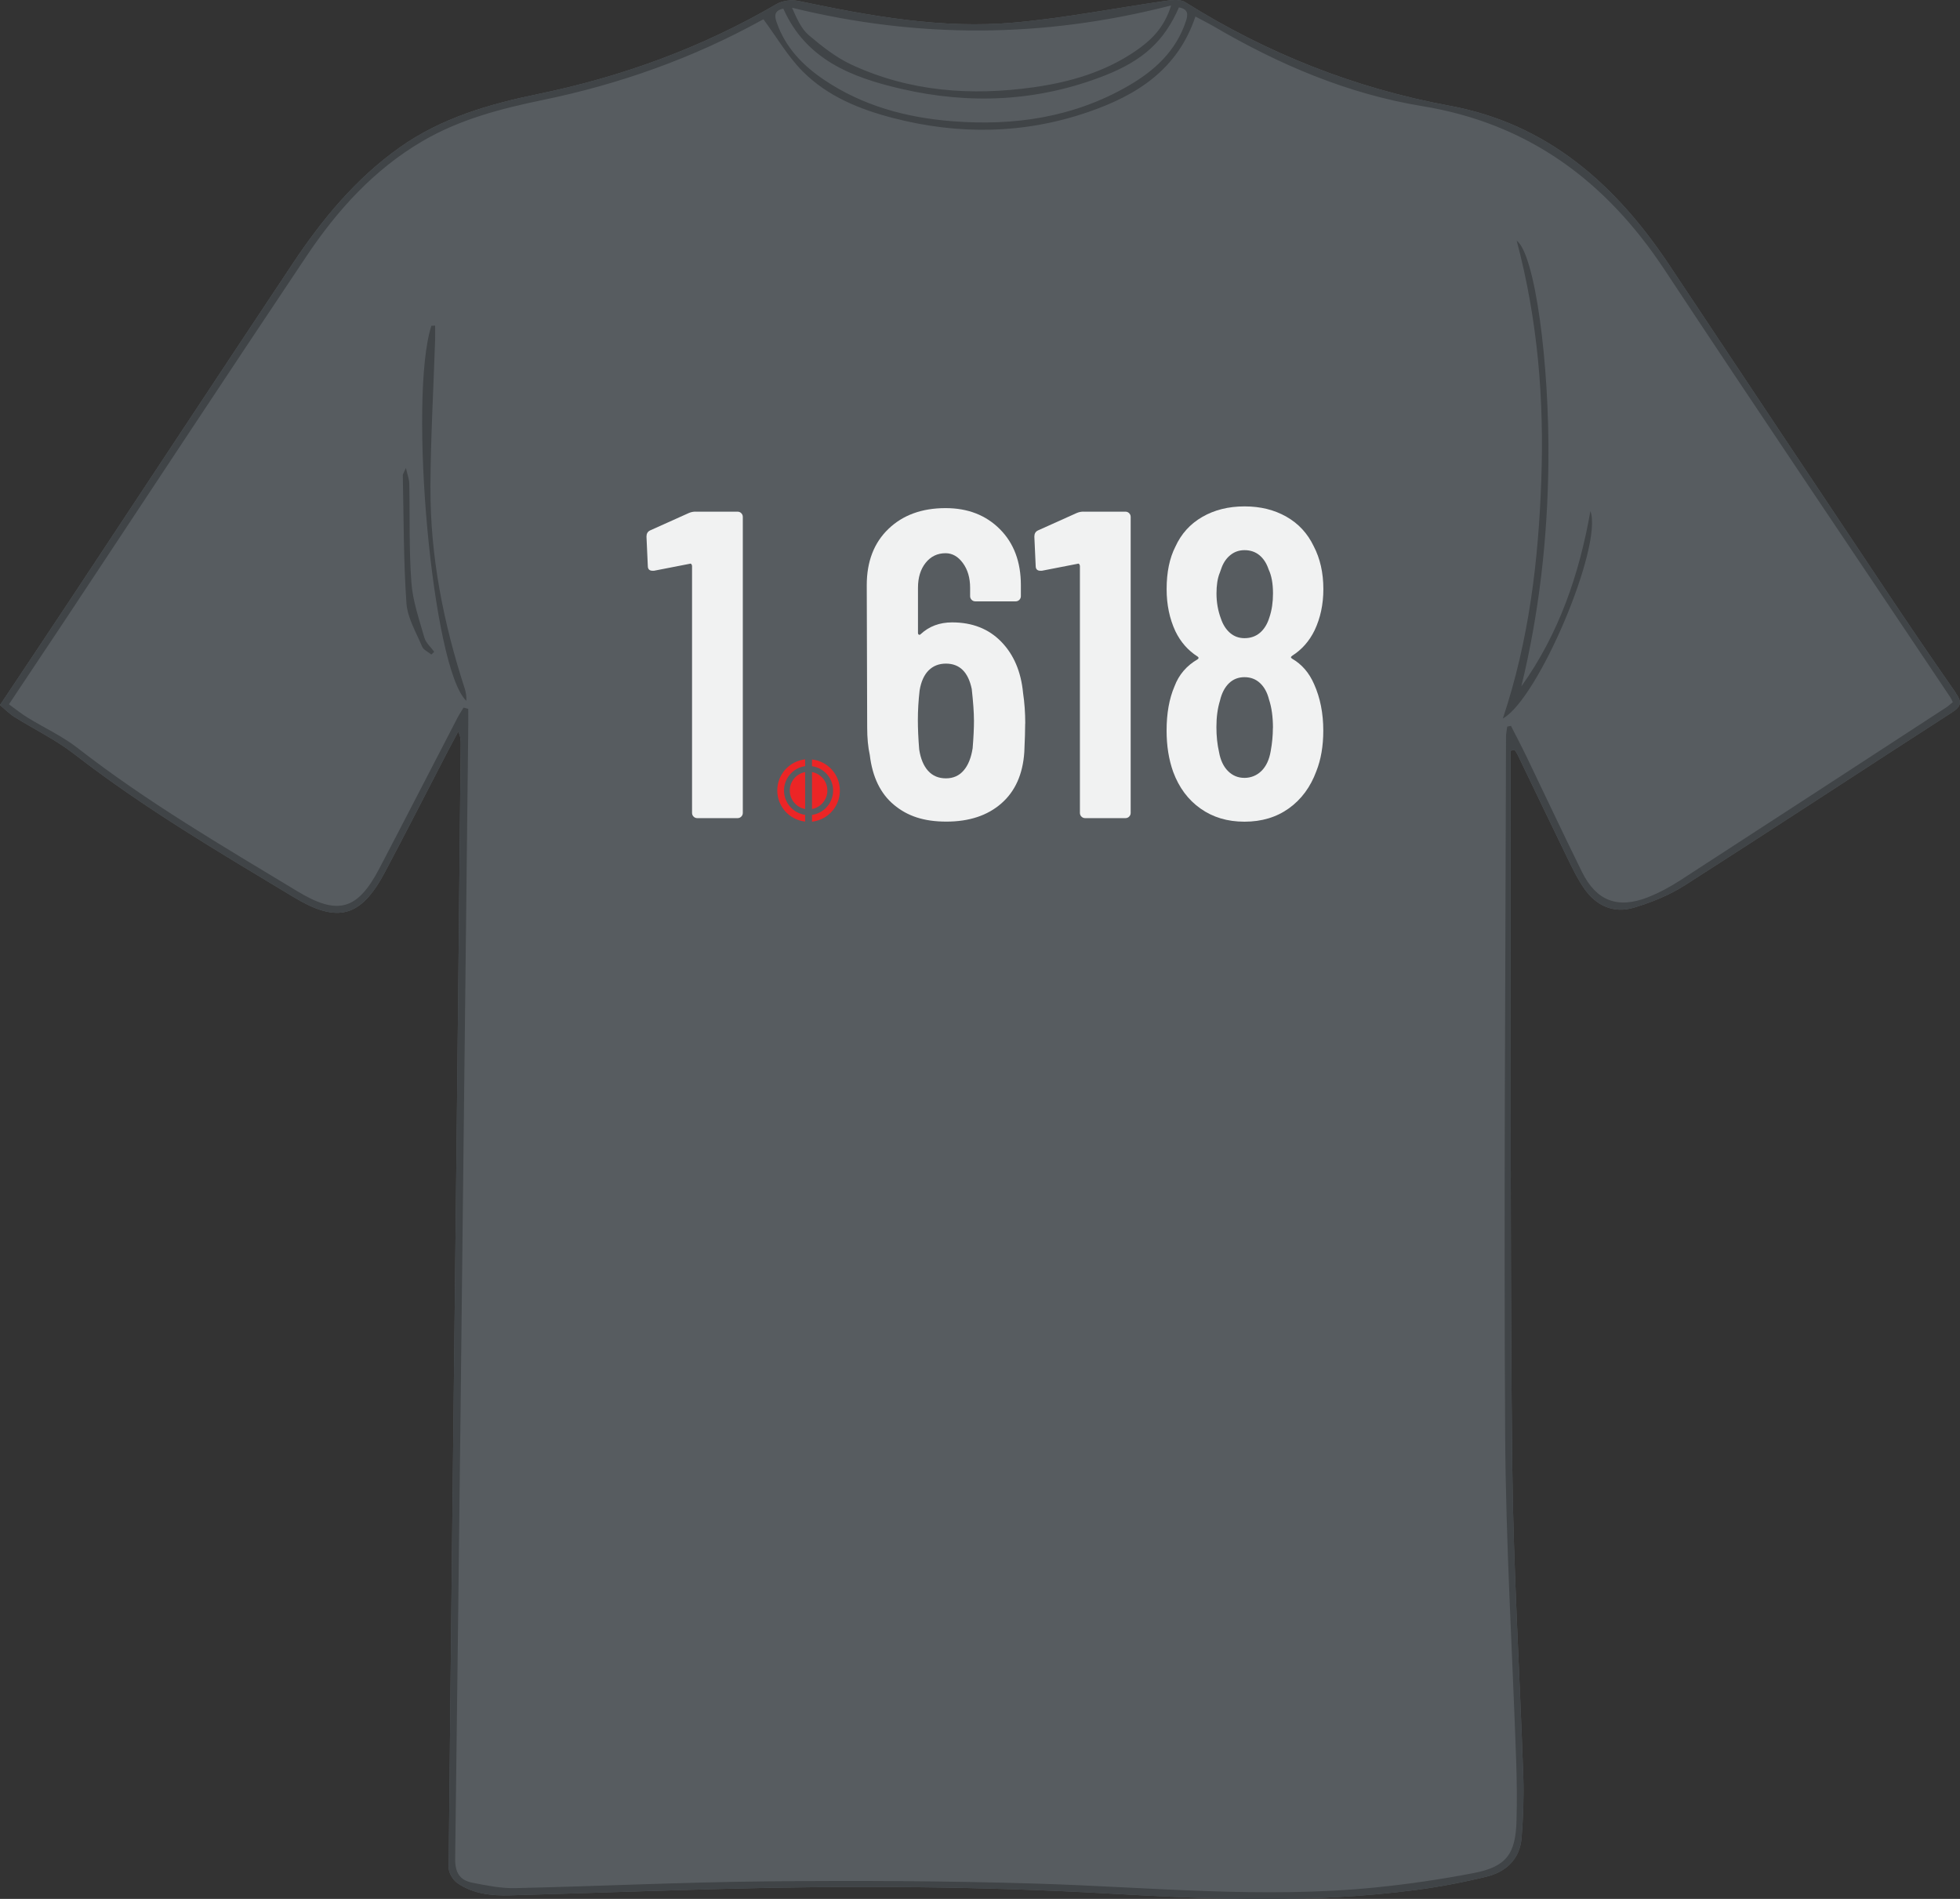 <?xml version="1.0" encoding="UTF-8"?>
<svg id="Layer_2" data-name="Layer 2" xmlns="http://www.w3.org/2000/svg" viewBox="0 0 501.58 485.91">
  <rect x="0" y="0" width="501.58" height="485.91" fill="#333333" stroke="none"/>
  <defs>
    <style>
      .cls-1 {
        fill: #575c60;
      }

      .cls-2 {
        fill: #ec2526;
      }

      .cls-3 {
        fill: #f1f2f2;
      }

      .cls-4 {
        fill: #404447;
      }
    </style>
  </defs>
  <g id="Outline">
    <path class="cls-1" d="M500.5,177.29c-5.87-8.4-11.63-16.88-17.33-25.41-18.68-27.98-37.32-55.98-55.94-83.99-13.69-20.59-31.08-36.17-56.24-40.82-24.3-4.49-46.78-13.4-67.68-26.51-1.19-.75-3.17-.6-4.71-.38-13,1.85-25.92,4.41-38.97,5.59-18.71,1.68-37.07-1.69-55.33-5.53-1.74-.37-4.05-.08-5.57.8-19.04,11.11-39.4,18.56-60.96,23.01-12.59,2.59-24.86,6.13-35.57,13.74-11.19,7.95-19.74,18.31-27.25,29.59-19.01,28.56-37.89,57.22-56.83,85.83-5.96,9-11.96,17.96-18.13,27.22,1.33,1.1,2.42,2.22,3.7,3.02,5.09,3.19,10.59,5.84,15.31,9.5,17.75,13.77,37.06,25.11,56.24,36.66,11.19,6.74,17.14,5.1,23.26-6.42,5.43-10.23,10.68-20.56,16.02-30.83.89-1.72,1.83-3.42,2.74-5.14.64,1.23.65,2.29.64,3.36-.34,33.45-.66,66.9-1.04,100.34-.7,62.32-1.44,124.65-2.04,186.97-.01,1.34,1.08,3.16,2.21,3.95,4,2.77,8.71,3.28,13.44,3.15,17.94-.5,35.88-1.14,53.82-1.63,33.45-.91,66.89-.69,100.3,1.22,25.95,1.48,51.91,2.43,77.79-.97,6.05-.8,12.09-1.95,18.02-3.4,5.04-1.23,8.56-4.52,8.99-9.97.41-5.21.6-10.47.43-15.69-.9-26.4-2.52-52.8-2.82-79.2-.54-47.27-.33-94.55-.43-141.82-.03-13.81,0-27.62,0-41.43.34-.07.69-.15,1.03-.22.27.43.58.85.8,1.31,4.21,8.72,8.37,17.47,12.62,26.17,1.36,2.79,2.72,5.64,4.5,8.16,3.05,4.32,7.52,6.26,12.58,4.74,4.52-1.35,9.07-3.18,13.03-5.71,22.91-14.64,45.62-29.58,68.47-44.31,2.45-1.58,2.41-2.73.87-4.92Z"/>
    <g>
      <path class="cls-4" d="M500.5,177.29c-5.87-8.4-11.63-16.88-17.33-25.41-18.68-27.98-37.32-55.98-55.94-83.99-13.69-20.59-31.08-36.17-56.24-40.82-24.3-4.49-46.78-13.4-67.68-26.51-1.19-.75-3.17-.6-4.71-.38-13,1.85-25.92,4.41-38.97,5.59-18.71,1.68-37.07-1.69-55.33-5.53-1.74-.37-4.05-.08-5.57.8-19.04,11.11-39.4,18.56-60.96,23.01-12.59,2.59-24.86,6.13-35.57,13.74-11.19,7.95-19.74,18.31-27.25,29.59-19.01,28.56-37.89,57.22-56.83,85.83-5.96,9-11.96,17.96-18.13,27.22,1.33,1.1,2.42,2.22,3.7,3.02,5.09,3.19,10.59,5.84,15.31,9.5,17.75,13.77,37.06,25.11,56.24,36.66,11.19,6.74,17.14,5.1,23.26-6.42,5.43-10.23,10.68-20.56,16.02-30.83.89-1.72,1.83-3.42,2.74-5.14.64,1.23.65,2.29.64,3.36-.34,33.45-.66,66.9-1.04,100.34-.7,62.32-1.44,124.65-2.04,186.97-.01,1.34,1.08,3.16,2.21,3.95,4,2.77,8.71,3.28,13.44,3.15,17.94-.5,35.88-1.14,53.82-1.63,33.45-.91,66.89-.69,100.3,1.22,25.95,1.48,51.91,2.43,77.79-.97,6.05-.8,12.09-1.95,18.02-3.4,5.04-1.23,8.56-4.52,8.99-9.97.41-5.21.6-10.47.43-15.69-.9-26.4-2.52-52.8-2.82-79.2-.54-47.27-.33-94.55-.43-141.82-.03-13.81,0-27.62,0-41.43.34-.07.69-.15,1.03-.22.27.43.58.85.8,1.31,4.21,8.72,8.37,17.47,12.62,26.17,1.36,2.79,2.72,5.64,4.5,8.16,3.05,4.32,7.52,6.26,12.58,4.74,4.52-1.35,9.07-3.18,13.03-5.71,22.91-14.64,45.62-29.58,68.47-44.31,2.45-1.58,2.41-2.73.87-4.92ZM299.69,1.4c-1.75,5.76-5.21,9.01-9.21,11.73-7.81,5.31-16.65,7.88-25.89,9.19-16.08,2.28-31.83,1.13-46.72-5.79-3.96-1.84-7.55-4.69-10.91-7.54-1.92-1.64-3.04-4.22-4.27-7.01,32.26,7.91,64.27,7.82,96.99-.58ZM200.46,2.21c5.74,13,17.45,17.58,30.06,20.5,17.68,4.1,35.17,3.3,52.18-3.38,9.94-3.9,15.3-8.93,19-17.44,2.42.44,2.35,1.82,1.79,3.51-2.53,7.67-8.05,12.71-14.76,16.58-14.01,8.09-29.29,10.3-45.16,9.03-11.7-.93-22.82-3.94-32.69-10.59-5.47-3.69-9.89-8.27-12.12-14.68-.62-1.79-.6-3.03,1.69-3.53ZM497.78,181.2c-22.6,14.71-45.19,29.44-67.83,44.09-2.6,1.68-5.39,3.19-8.27,4.32-7.73,3.02-13.17.93-16.85-6.52-4.84-9.78-9.45-19.67-14.19-29.5-1.28-2.65-2.65-5.24-3.98-7.86-.32.07-.63.13-.95.2-.11.89-.31,1.78-.31,2.68-.13,59.43-.57,118.87-.22,178.3.16,27.97,1.87,55.93,2.83,83.89.17,5.01.21,10.04.08,15.05-.22,8.59-2.61,11.83-10.94,13.44-8.3,1.6-16.69,2.83-25.1,3.68-28.87,2.91-57.68-.08-86.53-.97-23.06-.71-46.15-.8-69.23-.58-21.51.2-43.02,1.25-64.53,1.73-3.61.08-7.27-.69-10.85-1.38-3.25-.62-4.48-2.6-4.43-6.19.97-75.6,1.8-151.19,2.65-226.79.24-20.85.47-41.7.7-62.55.02-1.62,0-3.24,0-4.85-.4-.11-.79-.22-1.19-.33-.53.88-1.12,1.74-1.59,2.66-6.67,12.85-13.27,25.73-19.99,38.55-5.6,10.68-10.64,12.03-20.93,5.81-19.16-11.58-38.52-22.85-56.25-36.66-3.92-3.05-8.56-5.18-12.83-7.8-1.58-.97-3.04-2.16-4.76-3.4,4.69-7.04,9.21-13.78,13.7-20.55,20.81-31.39,41.51-62.85,62.46-94.14,7.87-11.75,17.26-22.15,29.67-29.42,9.57-5.6,20.14-8.32,30.83-10.53,19.67-4.06,38.36-10.7,55.95-20.4.38-.21.79-.36.49-.22,3.41,4.62,6.2,9.45,10,13.28,6.34,6.39,14.57,9.74,23.2,11.97,16.82,4.35,33.58,4.1,50.03-1.59,12.27-4.24,22.76-10.8,27.3-24.39,1.67.9,3.22,1.67,4.72,2.54,16.66,9.76,34.28,17.27,53.38,20.4,27.23,4.46,47.01,19.24,61.96,41.87,24.2,36.63,48.78,73,73.19,109.49.18.27.3.6.57,1.15-.62.5-1.24,1.08-1.94,1.53Z"/>
      <path class="cls-4" d="M389.32,175.65c4.58-18.83,6.72-37.92,6.93-57.24.28-25.46-3.41-53.28-8.12-56.84,5.45,20.52,7.03,40.77,6.3,61.26-.73,20.56-3.1,40.86-9.84,61.03,9.12-5.03,25.67-44.24,22.41-53.09-2.84,16.2-8.07,31.43-17.68,44.88Z"/>
      <path class="cls-4" d="M110.15,124.71c.06-12.58.78-25.15,1.2-37.73.04-1.22,0-2.45,0-3.67-.32.02-.64.04-.96.06-5.97,18.66.25,88,8.96,95.96.05-1.1-.11-2.17-.43-3.17-5.44-16.72-8.84-33.83-8.76-51.44Z"/>
      <path class="cls-4" d="M105.28,149.08c-.63-8.43-.37-16.92-.54-25.38-.02-1.03-.44-2.06-.86-3.96-.56,1.3-.8,1.59-.8,1.87.24,10.91.17,21.84.93,32.71.26,3.79,2.48,7.48,4.01,11.13.36.86,1.56,1.37,2.37,2.04.24-.24.48-.47.73-.71-.86-1.19-2.13-2.26-2.51-3.58-1.32-4.66-2.98-9.35-3.33-14.12Z"/>
    </g>
    <g>
      <g>
        <path class="cls-3" d="M177.99,130.93h10.76c.37,0,.69.13.95.39.26.26.39.58.39.95v75.74c0,.37-.13.69-.39.95-.26.26-.58.39-.95.39h-10.31c-.37,0-.69-.13-.95-.39-.26-.26-.39-.58-.39-.95v-63.19c0-.15-.06-.3-.17-.45-.11-.15-.24-.19-.39-.11l-9.19,1.79h-.34c-.82,0-1.23-.41-1.23-1.23l-.34-7.51c0-.75.3-1.27.9-1.57l9.97-4.48c.52-.22,1.08-.34,1.68-.34Z"/>
        <path class="cls-3" d="M262.35,185.15c0,1.72-.08,4.15-.22,7.28-.37,5.68-2.34,10.07-5.88,13.16-3.55,3.1-8.23,4.65-14.06,4.65s-10.01-1.44-13.44-4.31c-3.44-2.87-5.49-7.11-6.16-12.72-.45-2.02-.67-4.37-.67-7.06l-.11-36.41c0-6.05,1.85-10.85,5.55-14.4,3.7-3.55,8.57-5.32,14.62-5.32,5.68,0,10.31,1.79,13.89,5.38,3.58,3.58,5.38,8.37,5.38,14.34v2.8c0,.37-.13.69-.39.95s-.58.39-.95.39h-10.31c-.37,0-.69-.13-.95-.39-.26-.26-.39-.58-.39-.95v-2.13c0-2.54-.62-4.65-1.85-6.33-1.23-1.68-2.71-2.52-4.43-2.52-2.09,0-3.79.82-5.1,2.46-1.31,1.64-1.96,3.77-1.96,6.39v11.54c0,.22.07.37.22.45.15.08.3.04.45-.11,2.17-2.02,4.85-3.03,8.07-3.03,5.15,0,9.34,1.64,12.55,4.93,3.21,3.29,5.08,7.66,5.6,13.11.37,2.47.56,5.08.56,7.84ZM249.24,184.26c0-1.94-.19-4.59-.56-7.95-.9-4.33-3.1-6.5-6.61-6.5-1.79,0-3.27.58-4.43,1.74-1.16,1.16-1.92,2.86-2.3,5.1-.3,2.62-.45,5.15-.45,7.62,0,2.17.11,4.67.34,7.51.37,2.39,1.14,4.22,2.3,5.49,1.16,1.27,2.67,1.9,4.54,1.9s3.38-.67,4.54-2.02c1.16-1.34,1.92-3.25,2.3-5.71.22-2.69.34-5.08.34-7.17Z"/>
        <path class="cls-3" d="M277.25,130.93h10.76c.37,0,.69.13.95.39.26.26.39.58.39.95v75.74c0,.37-.13.69-.39.95-.26.26-.58.39-.95.39h-10.31c-.37,0-.69-.13-.95-.39-.26-.26-.39-.58-.39-.95v-63.19c0-.15-.06-.3-.17-.45-.11-.15-.24-.19-.39-.11l-9.19,1.79h-.34c-.82,0-1.23-.41-1.23-1.23l-.34-7.51c0-.75.3-1.27.9-1.57l9.97-4.48c.52-.22,1.08-.34,1.68-.34Z"/>
        <path class="cls-3" d="M330.69,168.57c2.46,1.42,4.33,3.58,5.6,6.5,1.57,3.51,2.35,7.47,2.35,11.88,0,3.96-.6,7.43-1.79,10.42-1.49,4.03-3.83,7.19-7,9.47-3.18,2.28-6.97,3.42-11.37,3.42s-8.09-1.12-11.26-3.36c-3.18-2.24-5.51-5.38-7-9.41-1.12-3.14-1.68-6.65-1.68-10.53,0-4.41.67-8.18,2.02-11.32,1.12-2.99,3.1-5.3,5.94-6.95.3-.22.3-.45,0-.67-2.47-1.57-4.37-3.73-5.71-6.5-1.49-3.21-2.24-6.8-2.24-10.76,0-4.33.75-7.95,2.24-10.87,1.49-3.29,3.79-5.83,6.89-7.62,3.1-1.79,6.7-2.69,10.81-2.69s7.6.88,10.7,2.63c3.1,1.76,5.43,4.28,7,7.56,1.64,3.14,2.47,6.8,2.47,10.98,0,3.88-.75,7.39-2.24,10.53-1.34,2.76-3.25,4.93-5.71,6.5-.45.3-.45.56,0,.78ZM312.09,146.72c-.52,1.34-.78,3.06-.78,5.15,0,2.24.37,4.37,1.12,6.39.52,1.57,1.31,2.8,2.35,3.7,1.05.9,2.28,1.34,3.7,1.34,1.57,0,2.89-.47,3.98-1.4,1.08-.93,1.89-2.26,2.41-3.98.6-1.79.9-3.81.9-6.05,0-2.54-.37-4.59-1.12-6.16-.52-1.57-1.31-2.78-2.35-3.64-1.05-.86-2.32-1.29-3.81-1.29-1.34,0-2.52.39-3.53,1.18-1.01.78-1.78,1.85-2.3,3.19l-.56,1.57ZM325.76,186.27c0-2.84-.34-5.27-1.01-7.28-.45-1.79-1.21-3.19-2.3-4.2-1.08-1.01-2.41-1.51-3.98-1.51s-2.9.52-3.98,1.57c-1.08,1.05-1.85,2.54-2.3,4.48-.6,1.94-.9,4.18-.9,6.72,0,2.32.22,4.44.67,6.39.37,2.09,1.14,3.72,2.3,4.87,1.16,1.16,2.56,1.74,4.2,1.74s3.17-.6,4.37-1.79,1.98-2.87,2.35-5.04c.37-2.02.56-3.99.56-5.94Z"/>
      </g>
      <g>
        <path class="cls-2" d="M202.11,202.29c0,2.36,1.69,4.32,3.93,4.73v-9.46c-2.24.42-3.93,2.37-3.93,4.73Z"/>
        <path class="cls-2" d="M207.8,194.32v1.74c3.05.43,5.4,3.05,5.4,6.23s-2.35,5.8-5.4,6.23v1.74c4.01-.44,7.13-3.84,7.13-7.96s-3.12-7.52-7.13-7.96Z"/>
        <path class="cls-2" d="M211.73,202.29c0-2.36-1.69-4.32-3.93-4.73v9.46c2.24-.42,3.93-2.37,3.93-4.73Z"/>
        <path class="cls-2" d="M206.04,208.51c-3.05-.43-5.4-3.05-5.4-6.23s2.35-5.8,5.4-6.23v-1.74c-4.01.44-7.13,3.84-7.13,7.96s3.12,7.52,7.13,7.96v-1.74Z"/>
      </g>
    </g>
  </g>
</svg>